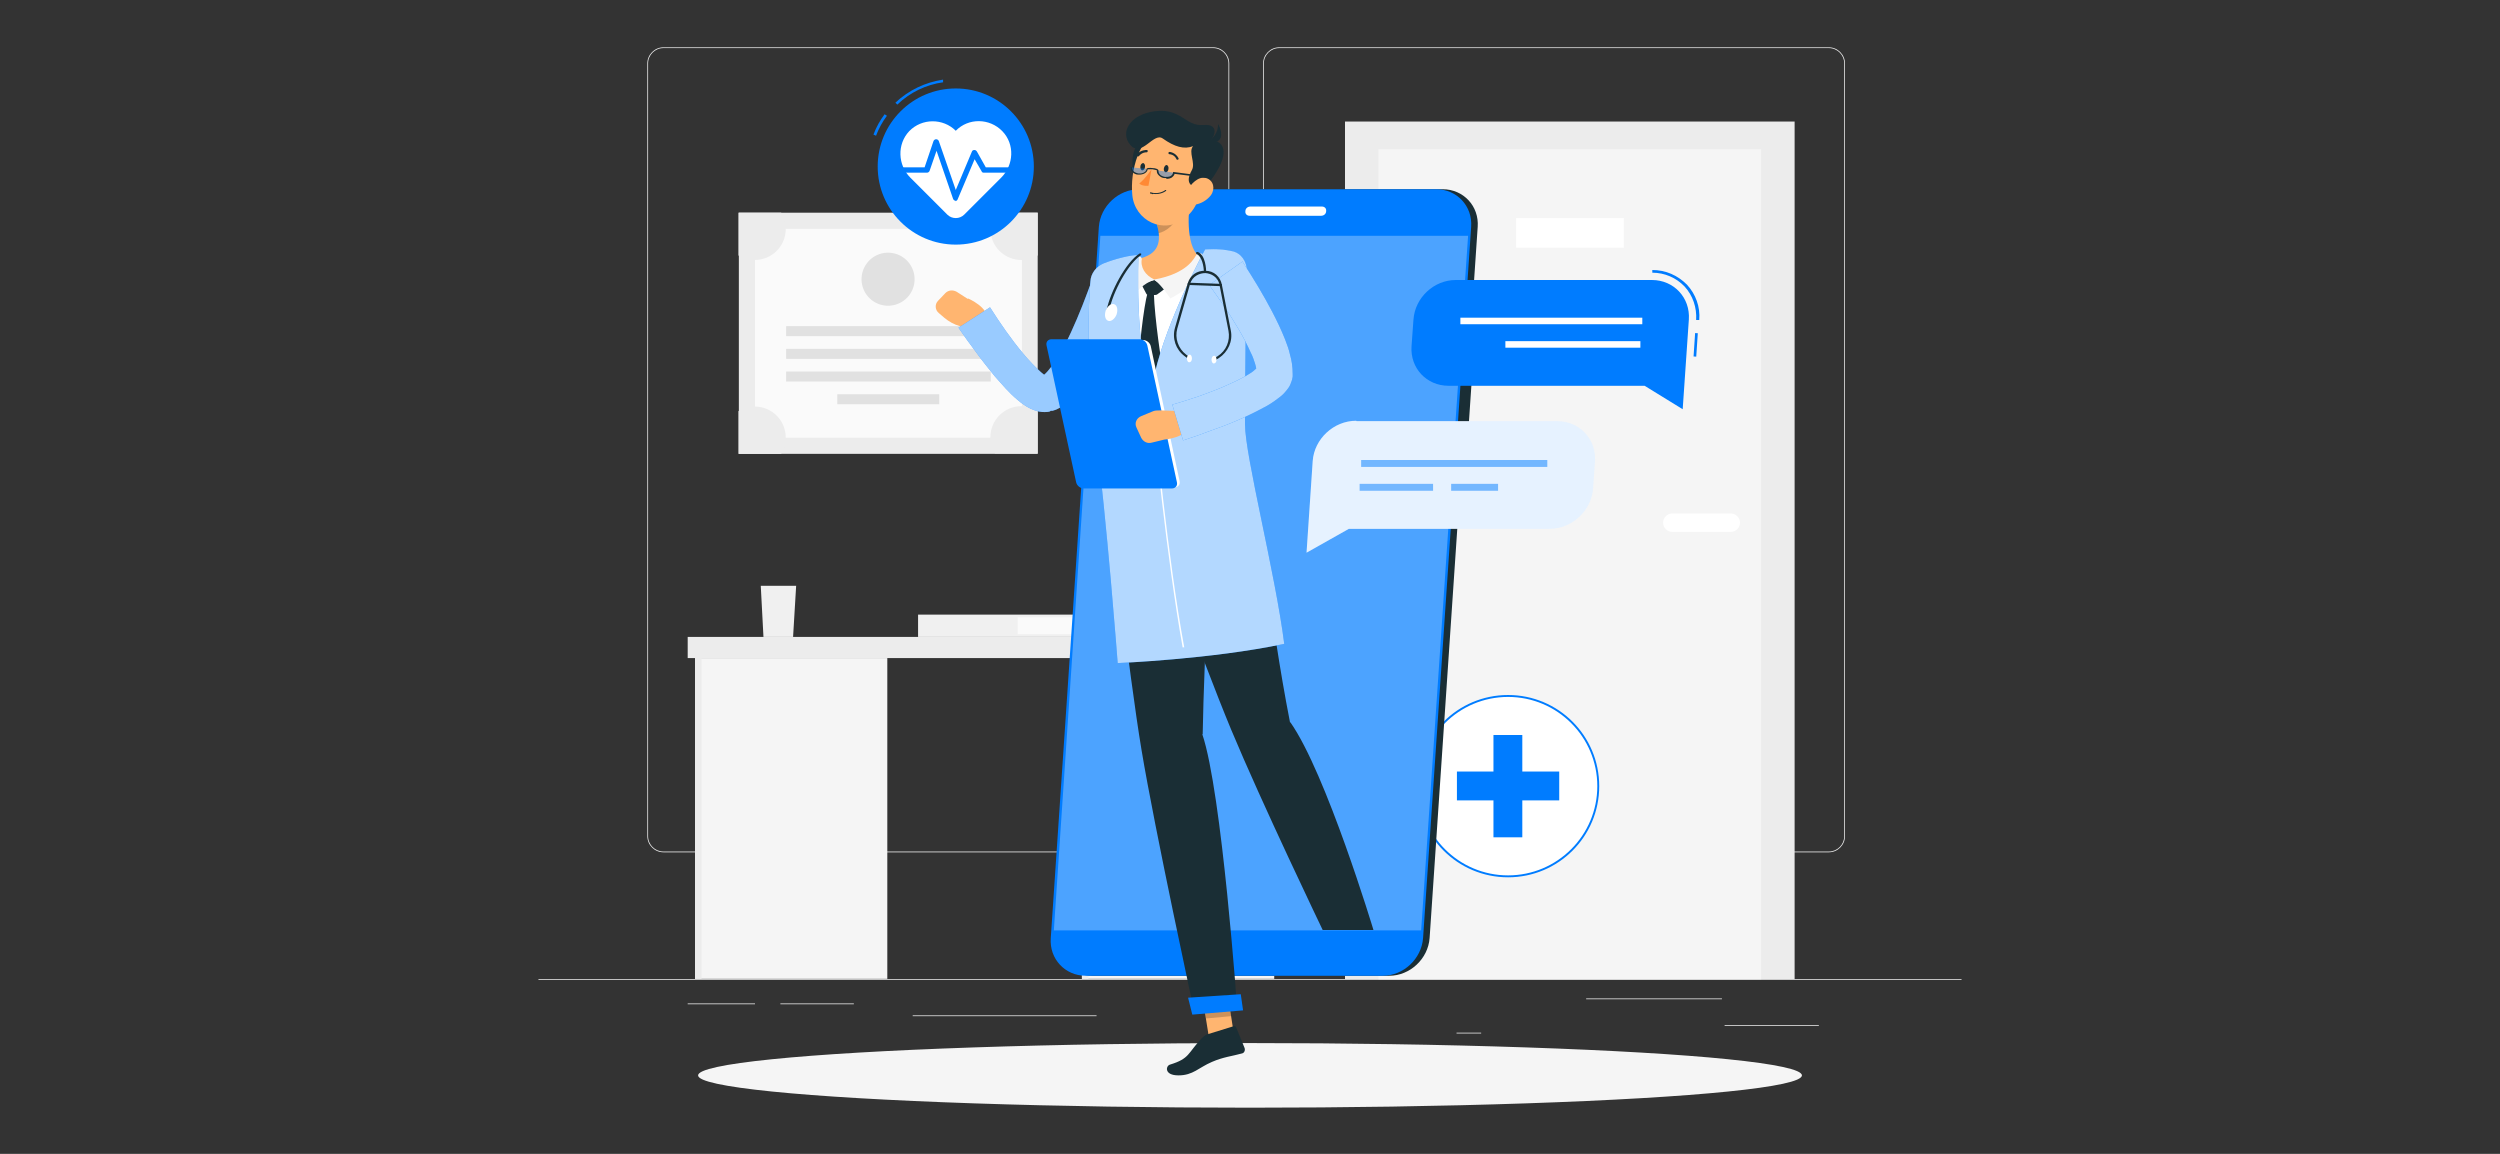<?xml version="1.0" encoding="UTF-8"?>
<svg id="Layer_1" xmlns="http://www.w3.org/2000/svg" version="1.1" viewBox="0 0 650 300">
  <rect x="0" y="0" width="650" height="300" fill="#333333" stroke="none"/>
  <!-- Generator: Adobe Illustrator 29.4.0, SVG Export Plug-In . SVG Version: 2.1.0 Build 152)  -->
  <defs>
    <style>
      .st0 {
        opacity: .6;
      }

      .st1 {
        fill: #fafafa;
      }

      .st2 {
        fill: #ff8935;
      }

      .st3 {
        opacity: .1;
      }

      .st3, .st4, .st5, .st6 {
        fill: #007cff;
      }

      .st7 {
        fill: #f0f0f0;
      }

      .st8, .st9, .st10, .st11 {
        fill: #fff;
      }

      .st12 {
        fill: #ffb570;
      }

      .st13 {
        fill: #1a2e35;
      }

      .st9 {
        opacity: .3;
      }

      .st5 {
        opacity: .4;
      }

      .st14 {
        opacity: .2;
      }

      .st10 {
        opacity: 0;
      }

      .st15 {
        fill: #ececec;
      }

      .st16 {
        fill: #f5f5f5;
      }

      .st11, .st17 {
        opacity: .7;
      }

      .st6 {
        opacity: .5;
      }

      .st18 {
        fill: #e1e1e1;
      }
    </style>
  </defs>
  <g>
    <rect class="st15" x="140" y="254.6" width="370" height=".2"/>
    <rect class="st15" x="448.4" y="266.5" width="24.5" height=".2"/>
    <rect class="st15" x="378.7" y="268.5" width="6.4" height=".2"/>
    <rect class="st15" x="412.4" y="259.6" width="35.3" height=".2"/>
    <rect class="st15" x="178.8" y="260.9" width="17.5" height=".2"/>
    <rect class="st15" x="202.9" y="260.9" width="19.1" height=".2"/>
    <rect class="st15" x="237.3" y="264" width="47.8" height=".2"/>
    <path class="st15" d="M315.4,221.6h-142.9c-2.3,0-4.2-1.9-4.2-4.2V16.5c0-2.3,1.9-4.2,4.2-4.2h142.9c2.3,0,4.2,1.9,4.2,4.2v200.9c0,2.3-1.9,4.2-4.2,4.2ZM172.5,12.5c-2.2,0-4,1.8-4,4v200.9c0,2.2,1.8,4,4,4h142.9c2.2,0,4-1.8,4-4V16.5c0-2.2-1.8-4-4-4h-142.9Z"/>
    <path class="st15" d="M475.5,221.6h-142.9c-2.3,0-4.2-1.9-4.2-4.2V16.5c0-2.3,1.9-4.2,4.2-4.2h142.9c2.3,0,4.2,1.9,4.2,4.2v200.9c0,2.3-1.9,4.2-4.2,4.2ZM332.6,12.5c-2.2,0-4,1.8-4,4v200.9c0,2.2,1.8,4,4,4h142.9c2.2,0,4-1.8,4-4V16.5c0-2.2-1.8-4-4-4h-142.9Z"/>
  </g>
  <g>
    <g>
      <rect class="st15" x="349.7" y="31.6" width="116.9" height="223"/>
      <rect class="st16" x="358.4" y="38.8" width="99.5" height="215.8"/>
      <rect class="st8" x="394.2" y="56.7" width="28" height="7.7"/>
      <path class="st8" d="M434.8,133.5h15.2c1.3,0,2.4,1.1,2.4,2.4h0c0,1.3-1.1,2.4-2.4,2.4h-15.2c-1.3,0-2.4-1.1-2.4-2.4h0c0-1.3,1.1-2.4,2.4-2.4Z"/>
    </g>
    <g>
      <rect class="st15" x="192.1" y="55.3" width="77.7" height="62.7"/>
      <rect class="st1" x="203.8" y="51.9" width="54.3" height="69.4" transform="translate(317.6 -144.3) rotate(90)"/>
      <rect class="st18" x="229.7" y="59.4" width="2.6" height="53.2" transform="translate(317 -144.9) rotate(90)"/>
      <rect class="st18" x="229.7" y="65.3" width="2.6" height="53.2" transform="translate(322.9 -139) rotate(90)"/>
      <rect class="st18" x="229.7" y="71.2" width="2.6" height="53.2" transform="translate(328.8 -133.1) rotate(90)"/>
      <rect class="st18" x="229.7" y="90.5" width="2.6" height="26.5" transform="translate(334.7 -127.2) rotate(90)"/>
      <path class="st15" d="M204.3,59.5c0,4.5-3.6,8.1-8.1,8.1s-3-.4-4.2-1.2v-11.1h11.1c.7,1.2,1.2,2.6,1.2,4.2Z"/>
      <path class="st15" d="M269.8,55.3v11.1c-1.2.7-2.6,1.2-4.2,1.2-4.5,0-8.1-3.6-8.1-8.1s.4-3,1.2-4.2h11.1Z"/>
      <path class="st15" d="M204.3,113.8c0,1.5-.4,3-1.2,4.2h-11.1v-11.1c1.2-.7,2.6-1.2,4.2-1.2,4.5,0,8.1,3.6,8.1,8.1Z"/>
      <path class="st15" d="M269.8,106.8v11.1h-11.1c-.7-1.2-1.2-2.6-1.2-4.2,0-4.5,3.6-8.1,8.1-8.1s3,.4,4.2,1.2Z"/>
      <circle class="st18" cx="231" cy="72.7" r="6.9" transform="translate(122.2 289) rotate(-80.8)"/>
    </g>
    <g>
      <g>
        <rect class="st15" x="178.8" y="165.6" width="153.8" height="5.5"/>
        <rect class="st16" x="281.3" y="171.1" width="50" height="83.4"/>
        <rect class="st16" x="180.7" y="171.1" width="50" height="83.4"/>
        <rect class="st15" x="180.7" y="171.1" width="1.7" height="83.4"/>
        <rect class="st15" x="281.3" y="171.1" width="1.7" height="83.4"/>
      </g>
      <polygon class="st7" points="207 152.3 197.8 152.3 198.5 165.6 206.2 165.6 207 152.3"/>
      <rect class="st7" x="238.7" y="159.8" width="48" height="5.8"/>
      <rect class="st1" x="264.6" y="160.5" width="22.1" height="4.4"/>
    </g>
  </g>
  <ellipse id="_x3C_Path_x3E_" class="st16" cx="325" cy="279.6" rx="143.5" ry="8.4"/>
  <g>
    <g>
      <circle class="st8" cx="392.1" cy="204.4" r="23.4"/>
      <path class="st4" d="M392.1,228.1c-13.1,0-23.7-10.6-23.7-23.7s10.6-23.7,23.7-23.7,23.7,10.6,23.7,23.7-10.6,23.7-23.7,23.7ZM392.1,181.2c-12.8,0-23.2,10.4-23.2,23.2s10.4,23.2,23.2,23.2,23.2-10.4,23.2-23.2-10.4-23.2-23.2-23.2Z"/>
    </g>
    <g>
      <rect class="st4" x="388.3" y="191.1" width="7.5" height="26.6"/>
      <rect class="st4" x="388.3" y="191.1" width="7.5" height="26.6" transform="translate(596.5 -187.7) rotate(90)"/>
    </g>
  </g>
  <g>
    <path class="st4" d="M233.3,27.2l-.5-.5c3.5-3.3,7.8-5.3,12.4-6v.7c-4.4.6-8.6,2.6-11.9,5.8Z"/>
    <path class="st4" d="M227.8,35.3l-.7-.3c.7-1.9,1.7-3.7,2.9-5.3l.6.4c-1.2,1.6-2.1,3.3-2.8,5.1Z"/>
    <circle class="st4" cx="248.5" cy="43.3" r="20.3"/>
    <path class="st8" d="M260.6,34.1c-3.3-3.4-8.8-3.5-12.1-.1-3.3-3.3-8.8-3.3-12.1.1-3.2,3.4-3,8.8.3,12.1l9.6,9.6c1.2,1.2,3.2,1.2,4.4,0l9.6-9.6c3.3-3.3,3.6-8.7.3-12.1Z"/>
    <path class="st4" d="M248.5,52.2s0,0,0,0c-.3,0-.6-.2-.7-.5l-4.3-12.5-1.8,5.2c-.1.3-.4.5-.7.5h-7.2c-.4,0-.7-.3-.7-.7s.3-.7.7-.7h6.6l2.3-6.8c.1-.3.4-.5.7-.5s.6.2.7.5l4.4,12.7,4.2-10c.1-.3.4-.4.6-.4.3,0,.5.1.7.4l2.3,4.1h6.7c.4,0,.7.3.7.7s-.3.7-.7.7h-7.2c-.3,0-.5-.1-.6-.4l-1.8-3.1-4.4,10.4c-.1.3-.4.5-.7.5Z"/>
  </g>
  <g>
    <g>
      <path class="st13" d="M361.2,253.7h-77.2c-5.4,0-9.5-4.4-9.1-9.8l12.5-184.9c.4-5.4,5.1-9.8,10.5-9.8h77.2c5.4,0,9.5,4.4,9.1,9.8l-12.5,184.9c-.4,5.4-5.1,9.8-10.5,9.8Z"/>
      <path class="st13" d="M378.2,124.5h-1.9c-1.5,0-2.7-1.2-2.6-2.7l2.4-35.4c.1-1.5,1.4-2.7,2.9-2.7h1.9c1.5,0,2.7,1.2,2.6,2.7l-2.4,35.4c-.1,1.5-1.4,2.7-2.9,2.7Z"/>
      <path class="st4" d="M286.1,100.9h-1.9c-1.2,0-2.2-1-2.1-2.2l.9-12.8c0-1.2,1.2-2.2,2.4-2.2h1.9c1.2,0,2.2,1,2.1,2.2l-.9,12.8c0,1.2-1.2,2.2-2.4,2.2Z"/>
      <path class="st4" d="M284.6,123.7h-1.9c-1.2,0-2.2-1-2.1-2.2l.9-12.8c0-1.2,1.2-2.2,2.4-2.2h1.9c1.2,0,2.2,1,2.1,2.2l-.9,12.8c0,1.2-1.2,2.2-2.4,2.2Z"/>
      <path class="st4" d="M359.5,253.7h-77.2c-5.4,0-9.5-4.4-9.1-9.8l12.5-184.9c.4-5.4,5.1-9.8,10.5-9.8h77.2c5.4,0,9.5,4.4,9.1,9.8l-12.5,184.9c-.4,5.4-5.1,9.8-10.5,9.8Z"/>
      <polygon class="st9" points="274 241.9 286.1 61.3 381.7 61.3 369.5 241.9 274 241.9"/>
      <polygon class="st10" points="311.7 241.9 345.7 61.3 367.1 61.3 333.1 241.9 311.7 241.9"/>
      <polygon class="st10" points="295.5 241.9 329.6 61.3 340.4 61.3 306.3 241.9 295.5 241.9"/>
      <path class="st8" d="M325.1,53.7h18.6c.7,0,1.2.5,1.1,1.2h0c0,.7-.6,1.2-1.3,1.2h-18.6c-.7,0-1.2-.5-1.1-1.2h0c0-.7.6-1.2,1.3-1.2Z"/>
    </g>
    <g>
      <polygon class="st12" points="321.2 271.5 314.7 272.1 312.3 257.1 318.9 256.4 321.2 271.5"/>
      <path class="st13" d="M314,268.9l6.8-2.1c.3,0,.5,0,.6.3l2.2,5.4c.2.6-.1,1.3-.7,1.4-2.5.7-4.8.9-7.8,2.2-3.5,1.5-4.9,3.5-8.7,3.5s-3.3-2.5-2.2-2.8c5.2-1.6,4.5-2.9,8.3-6.9.4-.4.9-.8,1.4-1Z"/>
      <polygon class="st14" points="312.3 257.1 313.6 264.8 320.1 264.2 318.9 256.4 312.3 257.1"/>
      <path class="st8" d="M317.1,66.8c-8.6-1-17.1-.3-25.6,1.3-2.9.6-5.2,2.9-5.5,5.9-.9,8.2-2,26.5,2.1,53.9,0,0,35-2.9,35-2.9,0-5-3.5-27.6-.5-51.1.4-3.5-2-6.7-5.5-7.1Z"/>
      <path class="st13" d="M296.7,73.8l1.3,2.5c.1.3.4.4.7.4h1.4c.2,0,.5,0,.7-.1l2.3-1.7-2.9-2.1-3.4,1Z"/>
      <path class="st13" d="M300,76.1c-1-.4-1.6-.1-1.6-.1-1.1,3.9-2.3,15-2.4,20,3.3,9.7,4.4,10.7,4.4,10.7l1.7-11.7s-1.9-12-2.1-18.8Z"/>
      <path class="st12" d="M309.7,49.9c-.8,4.8-1.5,13.6,2,16.8-2.5,2.7-5.9,5.7-11.6,6.1-5.7.3-4.8-3.6-3.4-5.7,5.3-1.4,5.1-5.4,4-9.1l8.9-8.1Z"/>
      <path class="st16" d="M313.1,66.2c-.4-.2-.9-.3-1.3-.4-.2,0-.4,0-.6.2-.6.9-2.2,5.1-11.2,6.7,1.5.9,3.4,3.6,4.3,4.9,2.7-1.4,9.7-5.6,9-11,0-.2-.1-.3-.3-.4Z"/>
      <path class="st16" d="M296.8,67.3c0-.4-.2-.7-.6-.6-.4,0-.7.2-.9.2,0,0-.1,0-.2.1-.7.6-4.4,6-.9,10.4.8-1.2,3.3-3.9,6-4.7-2.5-1.1-3.8-3.3-3.3-5.5Z"/>
      <path class="st14" d="M306,53.2l-5.3,4.8c.3.9.5,1.8.5,2.6,2-.3,4.8-2.7,4.9-4.8,0-1.1,0-2.1-.2-2.6Z"/>
      <path class="st13" d="M299,35.3c-4.6,1.8-4.9,5.5-4.4,9.6.5,4.1,4.9,1.4,5.9-1.2,1-2.6,4.9-10.9-1.4-8.5Z"/>
      <path class="st12" d="M313.5,43.5c-1.3,6.4-1.7,10.3-5.4,13.2-5.6,4.5-13.1.6-13.7-6-.6-6,1.6-15.5,8.2-17.4,6.5-1.9,12.2,3.8,10.9,10.2Z"/>
      <path class="st13" d="M313.2,48.8c-5.4.3-4.3-2.8-3.3-4.6,1-1.8-1-4.7.3-6.2-2.3.9-4.8.2-7.9-2-2.4-1.7-5.5,5.1-8.4,1.7-2.8-3.2-.2-8,6.5-8.8,6.7-.8,7.9,4,12.4,3.6,4.4-.4,2.9,3.2,2,3.9,3.7.2,5.7,3.8-1.5,12.4Z"/>
      <path class="st13" d="M313.9,36.9s2.8-1.3,2.8-4.7c1.4,2.6,1.3,5.5-2.8,4.7Z"/>
      <path class="st13" d="M299.8,50.4c2,.3,3.3-.7,3.4-.8,0,0,0-.2,0-.2s-.2,0-.2,0c0,0-1.6,1.3-3.8.6,0,0-.2,0-.2.1,0,0,0,.2,0,.2.2,0,.5.1.7.2Z"/>
      <path class="st12" d="M314.8,50.8c-1.1,1.4-2.7,2.2-4.1,2.4-2.2.3-2.9-1.7-2-3.6.8-1.7,2.9-3.9,4.9-3.3,2,.6,2.4,2.9,1.2,4.5Z"/>
      <path class="st13" d="M312.7,190.9c.3-19.3,2.7-65.3,2.7-65.3l-27.3,2.3s5.4,47.4,8.7,67.1c3.4,20.5,13.8,68.5,13.8,68.5l11.1-.9s-4-56.7-9.1-71.7Z"/>
      <polygon class="st4" points="310 263.8 323.2 262.7 322.6 258.5 308.9 259.4 310 263.8"/>
      <path class="st13" d="M303.8,43.9c0,.5-.4.9-.7.9-.3,0-.6-.5-.5-1s.4-.9.7-.9c.3,0,.6.5.5,1Z"/>
      <path class="st13" d="M297.7,43.4c0,.5-.4.9-.7.9-.3,0-.6-.5-.5-1,0-.5.4-.9.7-.9.3,0,.6.5.5,1Z"/>
      <path class="st2" d="M299.4,44s-1.7,2.6-3.2,3.7c.8.8,2.4.6,2.4.6l.8-4.3Z"/>
      <g>
        <path class="st5" d="M293.9,43.5c-.1.8.8,1.5,1.9,1.7s2.3-.5,2.4-1.3"/>
        <path class="st5" d="M300.9,44.3c-.2.8.7,1.6,1.8,1.8,1.2.2,2.3-.4,2.4-1.2"/>
        <path class="st13" d="M303.2,46.3c-.1,0-.3,0-.4,0-.6,0-1.1-.3-1.5-.7-.4-.4-.6-.8-.5-1.3,0,0-.5-.2-1.2-.3-.7,0-1.2,0-1.2,0-.1.9-1.2,1.5-2.5,1.4-.6,0-1.1-.3-1.5-.7-.4-.4-.6-.8-.5-1.3h.4c0,.4.1.8.4,1.1.3.3.8.5,1.3.6,1.1.1,2-.4,2.1-1.1,0-.4.9-.4,1.6-.3.7,0,1.6.3,1.5.7,0,.3.1.7.4,1,.3.3.8.5,1.3.6.5,0,1,0,1.4-.2.4-.2.6-.5.7-.9v-.2s9.2,1.2,9.2,1.2v.4s-8.8-1.1-8.8-1.1c-.1.4-.4.7-.8,1-.4.2-.8.3-1.3.3Z"/>
      </g>
      <path class="st13" d="M306.1,41.5c0,0,.1,0,.2,0,.1,0,.2-.3.1-.4-.8-1.5-2.3-1.6-2.3-1.6-.2,0-.3.1-.3.3,0,.2.1.3.3.3h0s1.2,0,1.8,1.3c0,.1.2.2.3.2Z"/>
      <path class="st13" d="M295.8,40.7c0,0,.2,0,.3-.1.9-1.1,2-1,2-1,.2,0,.3-.1.3-.3,0-.2,0-.3-.3-.3,0,0-1.5-.1-2.6,1.2-.1.1,0,.3,0,.4,0,0,.1,0,.2,0Z"/>
      <path class="st13" d="M335.4,187.8c-5.7-29.1-6.9-51.9-12.3-62.9l-26.4,2.9s15.7,43.4,23.4,61.9c8,19.2,23.8,52.1,23.8,52.1h13.2s-12.3-40.8-21.6-54Z"/>
      <path class="st12" d="M251.6,77.7l-2.8-1.8c-1-.6-2.2-.5-3,.3l-1.9,2c-.9.9-.8,2.4.2,3.2l1.4,1.2c1.2,1,2.6,1.8,4.1,2.2l4.2,1.2,2.7-2.9c.8-3.1-4.8-5.5-4.8-5.5Z"/>
      <g>
        <path class="st4" d="M293.9,76.3c-1,2.5-2.1,4.9-3.2,7.3-1.1,2.4-2.2,4.8-3.5,7.1-1.2,2.4-2.6,4.7-4,7.1-.8,1.2-1.6,2.3-2.5,3.5-.9,1.2-2,2.4-3.4,3.5-.7.6-1.6,1.2-2.7,1.7-.3.1-.6.2-.9.3h-.5c-.2.2-.5.3-.8.3-1.1.1-2,0-2.7-.2-1.4-.4-2.3-.9-3.1-1.4-.8-.5-1.4-1-2-1.5-2.4-2-4.1-4.1-5.9-6.1-1.7-2.1-3.4-4.2-4.9-6.3-1.6-2.1-3.1-4.2-4.6-6.4l8.2-5.3c2.6,4.1,5.5,8.3,8.6,12,1.5,1.8,3.2,3.6,4.7,4.9.4.3.7.6,1,.8.3.2.5.3.4.2-.1,0-.3,0-.8,0-.1,0-.3,0-.3,0,0,0,0,0,0,0,0,0,0,0,0,0,0,0,.2-.1.5-.4.5-.4,1.2-1.2,1.8-2,.6-.8,1.3-1.8,1.9-2.8,1.2-2,2.3-4.1,3.3-6.3,1-2.2,2-4.5,2.9-6.8.9-2.3,1.8-4.7,2.6-6.9l10.1,3.7Z"/>
        <g class="st0">
          <path class="st8" d="M293.9,76.3c-1,2.5-2.1,4.9-3.2,7.3-1.1,2.4-2.2,4.8-3.5,7.1-1.2,2.4-2.6,4.7-4,7.1-.8,1.2-1.6,2.3-2.5,3.5-.9,1.2-2,2.4-3.4,3.5-.7.6-1.6,1.2-2.7,1.7-.3.1-.6.2-.9.3h-.5c-.2.2-.5.3-.8.3-1.1.1-2,0-2.7-.2-1.4-.4-2.3-.9-3.1-1.4-.8-.5-1.4-1-2-1.5-2.4-2-4.1-4.1-5.9-6.1-1.7-2.1-3.4-4.2-4.9-6.3-1.6-2.1-3.1-4.2-4.6-6.4l8.2-5.3c2.6,4.1,5.5,8.3,8.6,12,1.5,1.8,3.2,3.6,4.7,4.9.4.3.7.6,1,.8.3.2.5.3.4.2-.1,0-.3,0-.8,0-.1,0-.3,0-.3,0,0,0,0,0,0,0,0,0,0,0,0,0,0,0,.2-.1.5-.4.5-.4,1.2-1.2,1.8-2,.6-.8,1.3-1.8,1.9-2.8,1.2-2,2.3-4.1,3.3-6.3,1-2.2,2-4.5,2.9-6.8.9-2.3,1.8-4.7,2.6-6.9l10.1,3.7Z"/>
        </g>
      </g>
      <g>
        <path class="st4" d="M313.3,64.9c-2.8,5.1-12.7,24.9-13.9,37.1-4.4-11.1-3.4-35.7-3.4-35.7-2.2,0-6.1,1-9.1,2.2-1.9.8-3.3,2.6-3.4,4.7-.5,6-1.1,20.3,1.2,38.1,3.1,23.9,5.9,61.1,5.9,61.1,0,0,24.5-1,43.3-5-2.3-18.3-10.2-48.9-10.2-57.1,0-10.6.2-31.2.5-39.8,0-2.5-1.6-4.7-4.1-5.2-3.4-.7-6.9-.3-6.9-.3Z"/>
        <path class="st11" d="M313.3,64.9c-2.8,5.1-12.7,24.9-13.9,37.1-4.4-11.1-3.4-35.7-3.4-35.7-2.2,0-6.1,1-9.1,2.2-1.9.8-3.3,2.6-3.4,4.7-.5,6-1.1,20.3,1.2,38.1,3.1,23.9,5.9,61.1,5.9,61.1,0,0,24.5-1,43.3-5-2.3-18.3-10.2-48.9-10.2-57.1,0-10.6.2-31.2.5-39.8,0-2.5-1.5-4.7-3.9-5.2-3.5-.8-7.1-.4-7.1-.4Z"/>
      </g>
      <path class="st8" d="M307.5,168.4c-4.2-23.4-7.6-57.8-7.9-62h.4c.3,4.1,3.6,38.5,7.9,61.9h-.4Z"/>
      <g>
        <path class="st8" d="M305.4,126.7h-22.5c-.9,0-1.8-.7-2-1.6l-7.5-35.1c-.2-.9.4-1.6,1.3-1.6h22.5c.9,0,1.8.7,2,1.6l7.5,35.1c.2.9-.4,1.6-1.3,1.6Z"/>
        <path class="st4" d="M304.7,127h-22.9c-.9,0-1.8-.7-2-1.6l-7.7-35.6c-.2-.9.4-1.6,1.3-1.6h22.9c.9,0,1.8.7,2,1.6l7.7,35.6c.2.9-.4,1.6-1.3,1.6Z"/>
      </g>
      <path class="st12" d="M307.3,106.9l-5.7-.2c-.7,0-1.4,0-2,.3l-2.9,1.2c-1.2.5-1.8,1.8-1.2,3l1.2,2.6c.5,1,1.6,1.6,2.7,1.3l3.3-.8s6.1-.5,6.3-3.7l-1.7-3.7Z"/>
      <g>
        <path class="st4" d="M323.1,68.1c1.4,2.2,2.7,4.2,4,6.4,1.3,2.2,2.5,4.3,3.7,6.6,1.2,2.3,2.3,4.6,3.3,7.1.5,1.3,1,2.6,1.3,4,.4,1.4.7,3,.7,5.1v.2s0,0,0,0c0,0,0,0,0,.1,0,.3,0,.5-.1.8,0,.2-.1.5-.2.7,0,.2-.2.4-.2.6-.3.8-.7,1.3-1.1,1.8-.7.9-1.4,1.5-2.1,2-1.3,1-2.5,1.8-3.7,2.4-2.4,1.3-4.7,2.4-7,3.4-2.3,1-4.7,1.9-7,2.7-2.3.9-4.6,1.7-7.1,2.5l-2.8-9.3c2.2-.6,4.5-1.4,6.7-2.1,2.2-.8,4.4-1.6,6.5-2.5,2.1-.9,4.2-1.9,6-2.9.9-.5,1.8-1.1,2.3-1.6.3-.2.5-.5.5-.5,0,0,0,0-.1.2,0,0,0,.1,0,.2,0,0,0,.2,0,.3,0,.1,0,.2,0,.3,0,0,0,0,0,0h0s0,0,0,0c0-.3-.1-1.2-.4-2.1-.3-.9-.6-1.9-1.1-2.8-.9-2-1.9-4-3.1-6-1.2-2-2.4-4-3.7-5.9-1.3-1.9-2.7-3.9-4-5.7l8.8-6.2Z"/>
        <g class="st17">
          <path class="st8" d="M323.1,68.1c1.4,2.2,2.7,4.2,4,6.4,1.3,2.2,2.5,4.3,3.7,6.6,1.2,2.3,2.3,4.6,3.3,7.1.5,1.3,1,2.6,1.3,4,.4,1.4.7,3,.7,5.1v.2s0,0,0,0c0,0,0,0,0,.1,0,.3,0,.5-.1.8,0,.2-.1.5-.2.7,0,.2-.2.4-.2.6-.3.8-.7,1.3-1.1,1.8-.7.9-1.4,1.5-2.1,2-1.3,1-2.5,1.8-3.7,2.4-2.4,1.3-4.7,2.4-7,3.4-2.3,1-4.7,1.9-7,2.7-2.3.9-4.6,1.7-7.1,2.5l-2.8-9.3c2.2-.6,4.5-1.4,6.7-2.1,2.2-.8,4.4-1.6,6.5-2.5,2.1-.9,4.2-1.9,6-2.9.9-.5,1.8-1.1,2.3-1.6.3-.2.5-.5.5-.5,0,0,0,0-.1.2,0,0,0,.1,0,.2,0,0,0,.2,0,.3,0,.1,0,.2,0,.3,0,0,0,0,0,0h0s0,0,0,0c0-.3-.1-1.2-.4-2.1-.3-.9-.6-1.9-1.1-2.8-.9-2-1.9-4-3.1-6-1.2-2-2.4-4-3.7-5.9-1.3-1.9-2.7-3.9-4-5.7l8.8-6.2Z"/>
        </g>
      </g>
      <path class="st13" d="M315.6,93.8c0,0-.2,0-.2-.1,0-.1,0-.3,0-.4l1.2-.7c2.2-1.4,3.3-4,2.8-6.6l-2.3-11.8c-.4-2.3-2.3-3.1-3.7-3.2-1.4,0-3.4.7-4,2.9l-3.3,11.5c-.7,2.5.2,5.2,2.3,6.8l1.1.8c.1,0,.2.3,0,.4,0,.1-.3.2-.4,0l-1.1-.8c-2.3-1.7-3.3-4.6-2.5-7.4l3.3-11.5c.6-2.1,2.4-3.4,4.6-3.3,2.2,0,3.9,1.5,4.3,3.7l2.3,11.8c.6,2.8-.7,5.6-3.1,7.2l-1.2.7s-.1,0-.2,0Z"/>
      <path class="st13" d="M317.4,74.4h0l-8.3-.3c-.2,0-.3-.1-.3-.3,0-.2.1-.3.3-.3l8.3.3c.2,0,.3.1.3.3,0,.2-.1.3-.3.3Z"/>
      <path class="st13" d="M313.3,71c-.2,0-.3-.1-.3-.3,0-1.4-.5-4-1.8-4.6-.2,0-.2-.2-.2-.4,0-.2.2-.2.4-.2,2.1.8,2.2,4.7,2.2,5.1,0,.2-.1.3-.3.3h0Z"/>
      <path class="st13" d="M287.9,81s0,0,0,0c-.2,0-.3-.2-.2-.3,1-4.9,5-12.5,8.6-14.8.1,0,.3,0,.4,0,0,.1,0,.3,0,.4-3.4,2.2-7.4,9.7-8.3,14.4,0,.1-.2.2-.3.2Z"/>
      <path class="st8" d="M290.3,81.8c-.5,1.2-1.5,1.9-2.2,1.6-.8-.3-1-1.5-.6-2.7.5-1.2,1.5-1.9,2.2-1.6.8.3,1,1.5.6,2.7Z"/>
      <path class="st8" d="M309.9,93.2c0,.6-.3,1-.7,1s-.6-.5-.6-1c0-.6.3-1,.7-1,.4,0,.6.5.6,1Z"/>
      <path class="st8" d="M316.3,93.5c0,.6-.3,1-.7,1s-.6-.5-.6-1c0-.6.3-1,.7-1,.4,0,.6.5.6,1Z"/>
    </g>
  </g>
  <g>
    <g>
      <path class="st4" d="M441.7,83.2h-.7c.2-3.3-.9-6.4-3-8.7-2.2-2.3-5.2-3.6-8.4-3.6v-.7c3.5,0,6.6,1.4,9,3.8,2.3,2.5,3.5,5.8,3.2,9.2Z"/>
      <rect class="st4" x="437.9" y="89.3" width="6.1" height=".7" transform="translate(322.2 523.7) rotate(-86.2)"/>
      <path class="st4" d="M429.5,72.8h-51c-5.7,0-10.6,4.6-11,10.3l-.5,6.9c-.4,5.7,3.9,10.3,9.6,10.3h51l9.9,6.1,1.6-23.3c.4-5.7-3.9-10.3-9.6-10.3Z"/>
      <rect class="st8" x="379.7" y="82.6" width="47.3" height="1.7"/>
      <rect class="st8" x="391.4" y="88.7" width="35.1" height="1.7"/>
    </g>
    <g>
      <g>
        <path class="st8" d="M352.7,109.5h52.2c5.8,0,10.2,4.7,9.8,10.5l-.5,7c-.4,5.8-5.5,10.5-11.3,10.5h-52.2l-11,6.2,1.6-23.8c.4-5.8,5.5-10.5,11.3-10.5Z"/>
        <path class="st3" d="M352.7,109.5h52.2c5.8,0,10.2,4.7,9.8,10.5l-.5,7c-.4,5.8-5.5,10.5-11.3,10.5h-52.2l-11,6.2,1.6-23.8c.4-5.8,5.5-10.5,11.3-10.5Z"/>
      </g>
      <rect class="st6" x="353.9" y="119.6" width="48.4" height="1.8"/>
      <rect class="st6" x="353.5" y="125.8" width="19.1" height="1.8"/>
      <rect class="st6" x="377.3" y="125.8" width="12.2" height="1.8"/>
    </g>
  </g>
</svg>